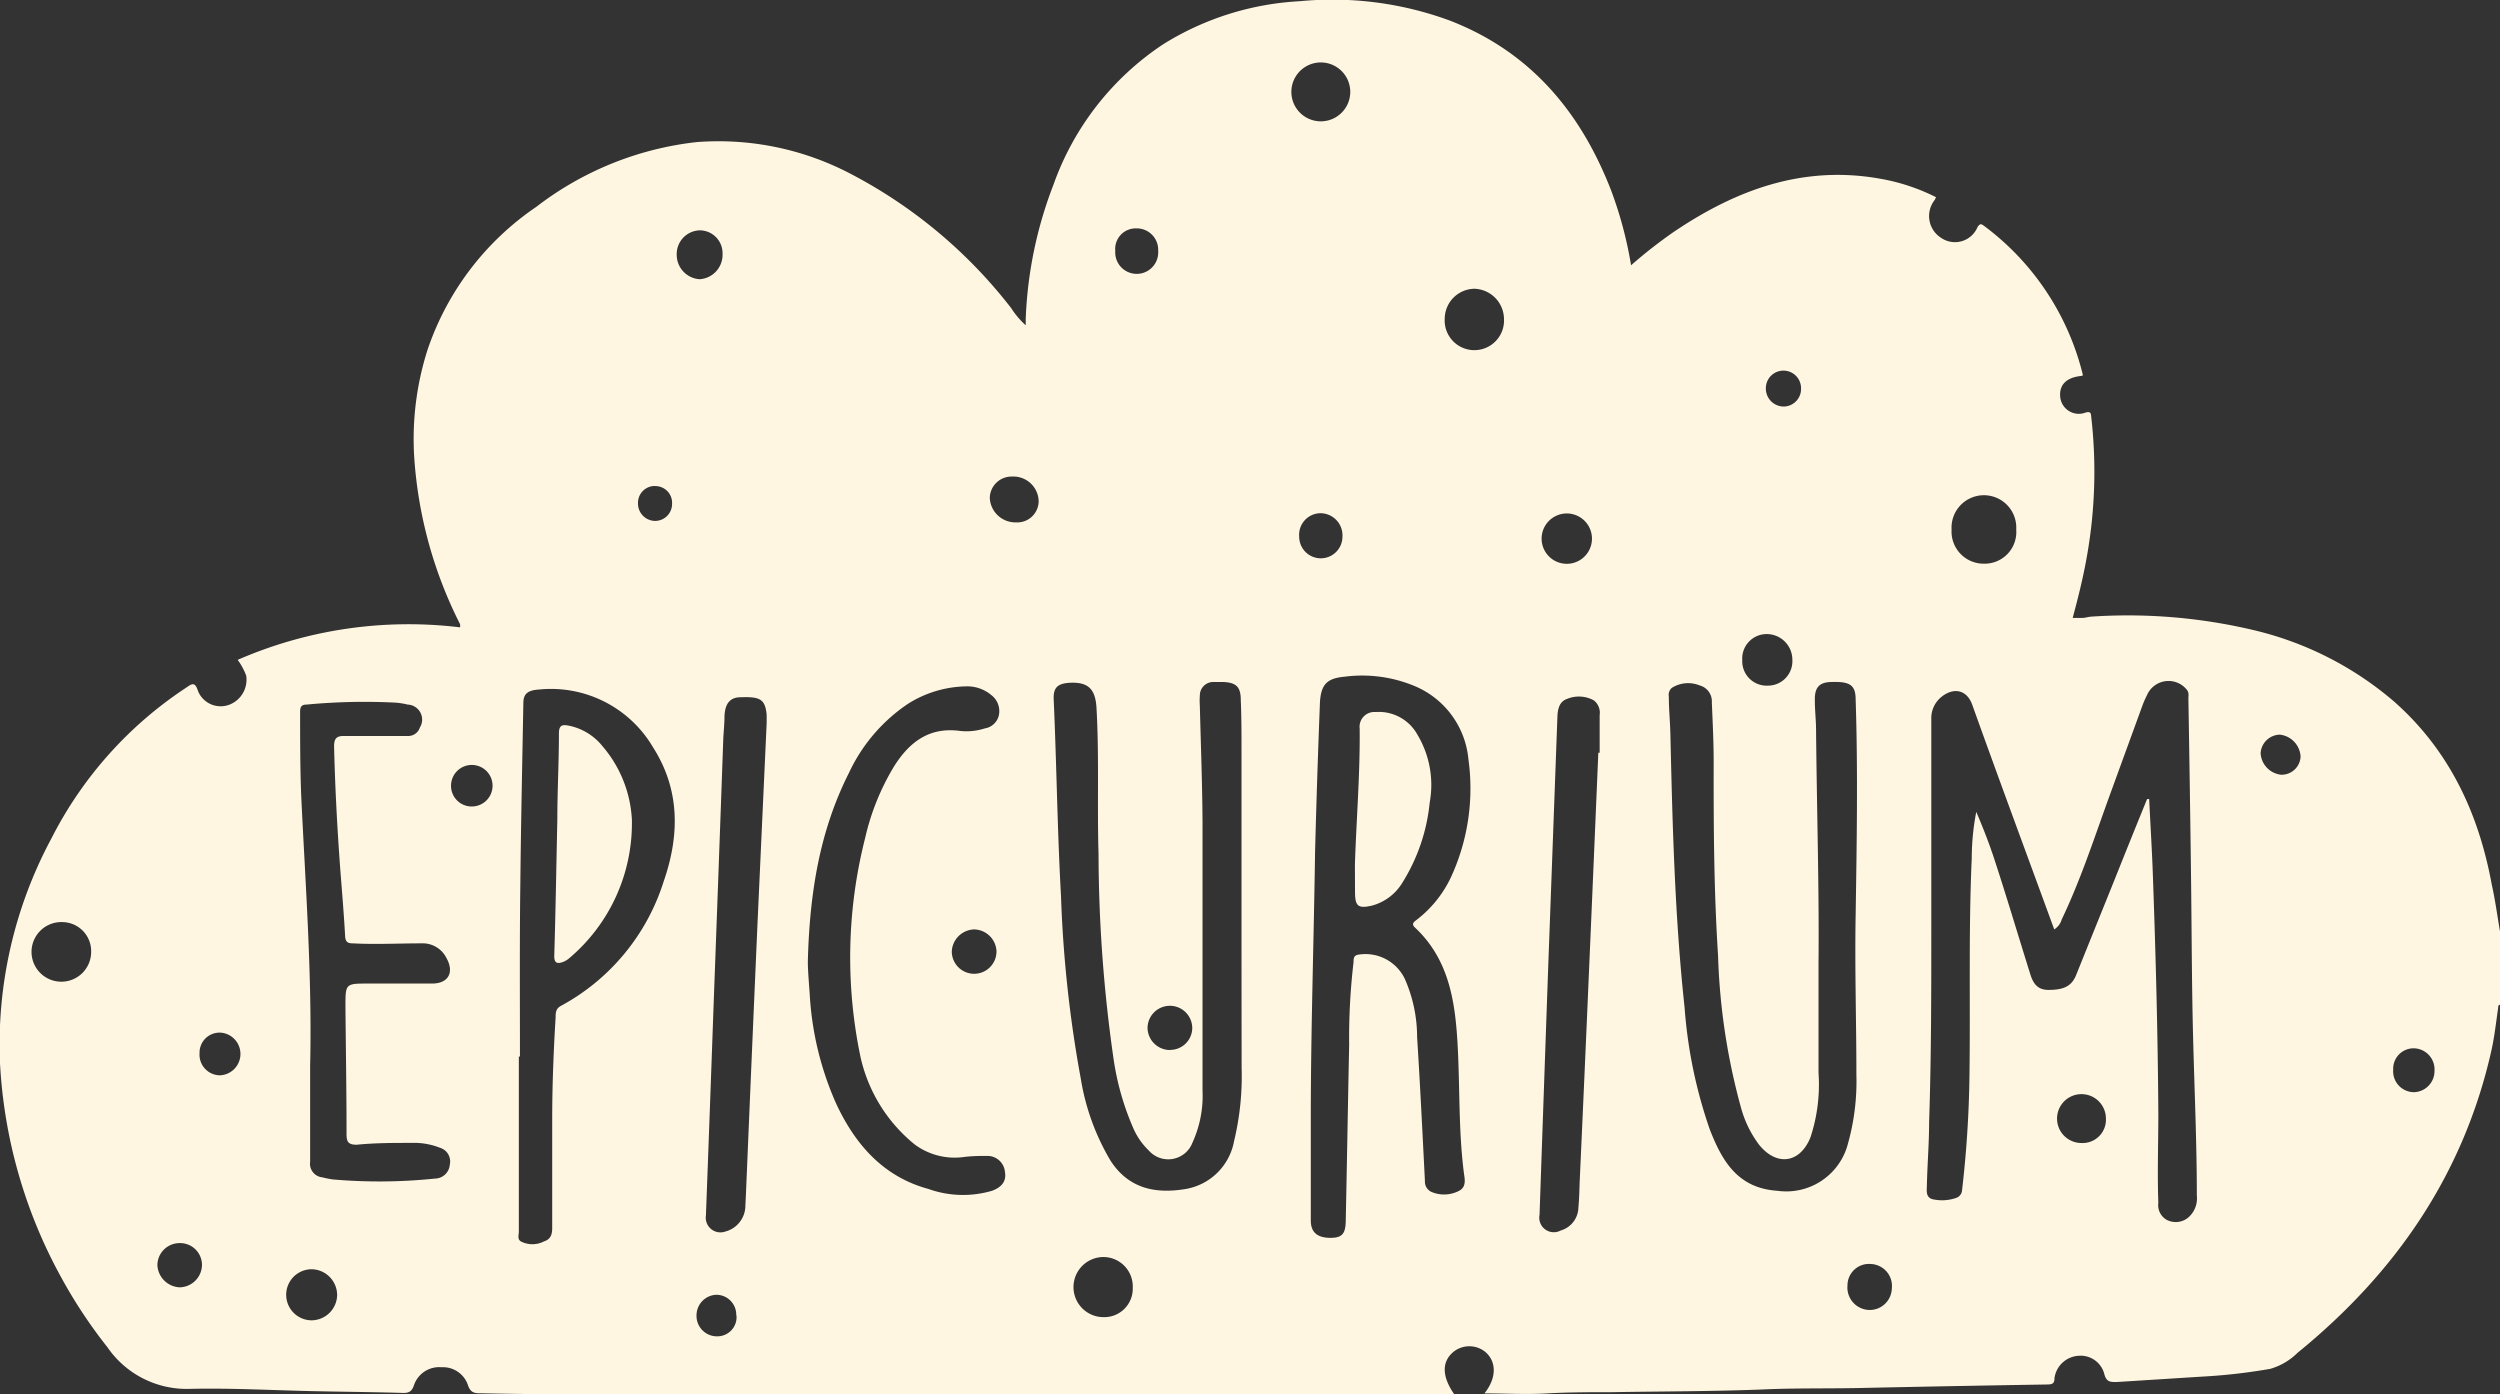 <svg xmlns="http://www.w3.org/2000/svg" viewBox="0 0 204.59 114.11"><rect x="0" y="0" width="204.59" height="114.11" fill="#333333" stroke="none"/><defs><style>.cls-1{fill:#fff6e2;}</style></defs><g id="Layer_2" data-name="Layer 2"><g id="Graphics"><path class="cls-1" d="M204.59,76.23v6c-.17,0-.14.19-.16.32-.16,1.09-.28,2.19-.51,3.27-2.26,10.23-7.86,18.35-15.9,24.89a5.2,5.2,0,0,1-2.23,1.31,46.58,46.58,0,0,1-5.64.64l-6.94.44c-.52,0-.83,0-1-.65a2,2,0,0,0-2.08-1.5,2.12,2.12,0,0,0-2,1.83c0,.42-.15.51-.55.52q-7.51.12-15,.28c-2.8.07-5.59,0-8.39.13-4.08.16-8.18.15-12.26.22-1.77,0-3.53,0-5.3.1s-3.4,0-5.15,0c1-1.25,1-2.57.1-3.37a2.07,2.07,0,0,0-2.67,0c-.93.8-.91,2,.1,3.44h-.57q-25.64,0-51.26,0c-9.29,0-18.58.11-27.87-.08-.5,0-.79-.06-1-.62a2.15,2.15,0,0,0-2.17-1.51,2.18,2.18,0,0,0-2.27,1.49c-.18.53-.45.63-.95.61-2.37-.07-4.75-.09-7.12-.14-3.43-.07-6.86-.27-10.29-.19a7.87,7.87,0,0,1-6.72-3.41A40.21,40.21,0,0,1,5,104.52,40.77,40.77,0,0,1,0,87,35.62,35.62,0,0,1,4.2,68.63a32.23,32.23,0,0,1,11-12.33c.44-.29.74-.6,1,.24a2,2,0,0,0,2.54,1.14,2.19,2.19,0,0,0,1.41-2.38A5.19,5.19,0,0,0,19.45,54a35,35,0,0,1,18.2-2.66,1,1,0,0,0,0-.26,35.37,35.37,0,0,1-3.74-13.49,24,24,0,0,1,1.09-9,23.06,23.06,0,0,1,8.9-11.67A26.24,26.24,0,0,1,57,11.63a23.27,23.27,0,0,1,12.45,2.51A40,40,0,0,1,82.74,25.2a7,7,0,0,0,1.2,1.42c0-.25,0-.37,0-.5a33.88,33.88,0,0,1,2.27-11,23,23,0,0,1,9-11.51A23.44,23.44,0,0,1,106.36.1a27.81,27.81,0,0,1,12.33,1.6c6.57,2.56,10.67,7.47,13.16,13.89a32.41,32.41,0,0,1,1.63,6.12A39.3,39.3,0,0,1,136.94,19c5.13-3.47,10.63-5.51,16.95-4.37a16.35,16.35,0,0,1,4.55,1.51,1.66,1.66,0,0,0-.1.21,2.11,2.11,0,0,0,.49,3.1,2,2,0,0,0,3-.86c.22-.35.34-.25.57-.08a21.56,21.56,0,0,1,8.06,12.2.5.5,0,0,1-.17.06c-1.22.13-1.82.76-1.68,1.8a1.53,1.53,0,0,0,2.07,1.19c.45-.12.43.11.46.37a39.52,39.52,0,0,1-.4,11.64c-.29,1.61-.69,3.19-1.12,4.8.31,0,.54,0,.78,0s.52-.1.78-.11a44.62,44.62,0,0,1,13.18,1.09,27.26,27.26,0,0,1,11.56,5.86c4.53,4,6.93,9.16,8,15C204.2,73.66,204.38,75,204.59,76.23ZM175.71,65.39l.17,0c.1,2.15.24,4.3.31,6.46.23,6.43.4,12.87.44,19.3,0,2.43-.09,4.86,0,7.28a1.38,1.38,0,0,0,.69,1.4,1.6,1.6,0,0,0,1.78-.21,2.07,2.07,0,0,0,.68-1.77c0-4.38-.2-8.75-.31-13.13s-.11-9-.17-13.46q-.09-7-.21-14.09c0-.25.07-.51-.15-.75a1.92,1.92,0,0,0-3.24.47,8.47,8.47,0,0,0-.38.87l-2.7,7.41c-1.23,3.39-2.34,6.82-3.9,10.08a1.42,1.42,0,0,1-.61.81l-.26-.71c-2.15-5.88-4.33-11.75-6.44-17.65-.47-1.34-1.63-1.45-2.6-.61a2.23,2.23,0,0,0-.76,1.76c0,.9,0,1.79,0,2.69,0,4.75,0,9.5,0,14.26,0,5.35,0,10.71-.18,16.07,0,1.68-.14,3.37-.18,5.06,0,.49-.16,1.14.62,1.24a3.48,3.48,0,0,0,1.72-.12.72.72,0,0,0,.54-.67,90.28,90.28,0,0,0,.6-9.15c.09-6-.08-12,.19-18a20.12,20.12,0,0,1,.37-3.79c.57,1.34,1.1,2.69,1.54,4.06,1,3.06,1.91,6.13,2.87,9.19.23.76.58,1.33,1.52,1.32,1.25,0,1.88-.32,2.24-1.21Q171.43,76,173,72.11,174.34,68.75,175.71,65.39ZM107.27,91.17v8.71c0,.94.5,1.4,1.55,1.42s1.29-.37,1.31-1.38c.1-4.8.18-9.6.28-14.4a53.08,53.08,0,0,1,.36-6.79c0-.28,0-.56.43-.61a3.57,3.57,0,0,1,3.77,2,11.8,11.8,0,0,1,1,4.75c.25,3.92.44,7.85.64,11.78a.92.92,0,0,0,.53.89,2.64,2.64,0,0,0,2.23-.07c.68-.33.49-1,.42-1.55-.44-3.5-.31-7-.51-10.51s-.72-6.9-3.46-9.48c-.34-.31-.14-.46.12-.66a9.49,9.49,0,0,0,2.8-3.48,17.34,17.34,0,0,0,1.43-9.65,7.21,7.21,0,0,0-4.41-6,11.16,11.16,0,0,0-5.74-.76c-1.42.13-1.91.63-2,2.08q-.24,6.13-.4,12.26C107.52,76.87,107.28,84,107.27,91.17Zm-5.67-17.7q0-6,0-12c0-1.4,0-2.8-.06-4.19,0-1.08-.38-1.42-1.44-1.47-.26,0-.53,0-.79,0a1.1,1.1,0,0,0-1.12,1.1,6.3,6.3,0,0,0,0,.87c.08,3.16.2,6.33.22,9.49,0,7.34,0,14.68,0,22a9.2,9.2,0,0,1-.82,4.23,2.12,2.12,0,0,1-3.58.65,5.64,5.64,0,0,1-1.29-1.88,22,22,0,0,1-1.59-5.61,119.25,119.25,0,0,1-1.23-16.78c-.12-4,.06-8-.17-12-.1-1.55-.73-2.1-2.27-2-.94.08-1.27.42-1.23,1.36.24,5.37.3,10.76.6,16.13a101,101,0,0,0,1.62,14.92A19.07,19.07,0,0,0,90.89,95c1.48,2.27,3.65,2.71,6.1,2.31a4.86,4.86,0,0,0,4-3.92,22.72,22.72,0,0,0,.62-6Q101.6,80.41,101.6,73.47Zm47.22,5.31c0,3.39,0,6.19,0,9a13.82,13.82,0,0,1-.66,5.3c-.86,2.13-2.78,2.39-4.22.58a9,9,0,0,1-1.43-2.89,52.8,52.8,0,0,1-1.91-12.55c-.34-5.27-.37-10.55-.36-15.83,0-1.63-.08-3.27-.15-4.9a1.35,1.35,0,0,0-1-1.4,2.5,2.5,0,0,0-2.27.2.75.75,0,0,0-.25.71c0,1.06.11,2.11.13,3.17.17,7.43.36,14.87,1.16,22.28a38.92,38.92,0,0,0,2.07,10c1,2.56,2.28,4.79,5.53,5a5.21,5.21,0,0,0,5.68-3.55,18.9,18.9,0,0,0,.78-5.93c0-4.38-.14-8.76-.06-13.14.09-5.85.19-11.72,0-17.57,0-1.17-.44-1.49-1.91-1.45-1.07,0-1.46.44-1.43,1.53,0,.81.1,1.63.1,2.45C148.68,66.28,148.88,72.83,148.82,78.78ZM42.55,86.46h-.09q0,7.17,0,14.33c0,.27-.14.61.16.8a2.06,2.06,0,0,0,1.9,0c.53-.17.67-.54.67-1.09,0-3,0-5.91,0-8.87,0-2.79.11-5.59.28-8.38,0-.34,0-.69.41-.92a17.56,17.56,0,0,0,8.42-10.16c1.32-3.78,1.37-7.51-.85-11a9.69,9.69,0,0,0-9.36-4.74c-.91.06-1.25.36-1.26,1.07-.09,5-.2,10-.25,15C42.52,77.12,42.55,81.79,42.55,86.46Zm-17.17.77c0,2.61,0,5.23,0,7.84a1.12,1.12,0,0,0,1,1.28,8.52,8.52,0,0,0,.85.17,44.15,44.15,0,0,0,8.37-.07,1.23,1.23,0,0,0,1.21-1.14,1.17,1.17,0,0,0-.8-1.38,5.77,5.77,0,0,0-2.32-.4c-1.5,0-3,0-4.5.15-.7,0-.83-.25-.83-.86,0-3.48-.06-7-.09-10.44,0-1.89,0-1.89,1.86-1.89s3.49,0,5.23,0c1.34,0,1.83-.92,1.18-2.08a2.17,2.17,0,0,0-2.06-1.21c-1.87,0-3.74.1-5.62,0-.48,0-.6-.18-.62-.65-.1-1.79-.25-3.58-.39-5.36-.25-3.37-.43-6.74-.51-10.11,0-.68.23-.87.88-.85,1.71,0,3.43,0,5.14,0a1,1,0,0,0,1-.69,1.23,1.23,0,0,0-1-1.88,5.74,5.74,0,0,0-1-.16,50.41,50.41,0,0,0-7.27.16c-.42,0-.53.19-.53.59,0,2.29,0,4.59.09,6.88C25,72.52,25.55,79.86,25.38,87.23Zm40.73-8.54c0,.67.08,1.64.15,2.61a25.53,25.53,0,0,0,2.16,9c1.56,3.36,3.87,6,7.56,7a8.41,8.41,0,0,0,5.2.15c.86-.31,1.19-.85,1.06-1.54a1.43,1.43,0,0,0-1.53-1.31,14.38,14.38,0,0,0-1.73.07,5.5,5.5,0,0,1-4.11-1,12.77,12.77,0,0,1-4.47-7.27,39.69,39.69,0,0,1,.39-17.78,19.82,19.82,0,0,1,2.38-5.91c1.26-2,2.9-3.24,5.42-2.89a4.9,4.9,0,0,0,2-.21,1.4,1.4,0,0,0,1.15-1.06,1.65,1.65,0,0,0-.63-1.68,3.05,3.05,0,0,0-2.06-.7A9.19,9.19,0,0,0,74.3,57.6a13.86,13.86,0,0,0-4.82,5.64C67.07,68,66.25,73.12,66.11,78.69Zm-3.37-19.5c0-.24,0-.48,0-.71-.13-1.24-.5-1.48-2.13-1.42-.86,0-1.27.51-1.32,1.52,0,.63-.07,1.26-.1,1.89q-.39,11-.8,22-.3,8.49-.62,17a1.2,1.2,0,0,0,1.57,1.32A2.2,2.2,0,0,0,61,98.62c.05-.9.08-1.79.12-2.69q.43-10.28.88-20.55Q62.37,67.28,62.74,59.19ZM130.8,61.6h.11c0-1,0-2.05,0-3.08a1.29,1.29,0,0,0-.47-1.2,2.53,2.53,0,0,0-2.21-.12c-.65.23-.76.88-.78,1.51l-.75,20.4q-.36,10.16-.71,20.31a1.19,1.19,0,0,0,1.73,1.28,2,2,0,0,0,1.45-1.88c.06-.65.08-1.31.1-2q.41-9,.8-18.1Q130.44,70.18,130.8,61.6ZM165,43.34a2.65,2.65,0,1,0-5.29,0,2.63,2.63,0,0,0,2.68,2.79A2.59,2.59,0,0,0,165,43.34ZM118.23,26.07a2.43,2.43,0,1,0,4.85,0,2.5,2.5,0,0,0-2.42-2.44A2.47,2.47,0,0,0,118.23,26.07ZM90.32,107.79a2.33,2.33,0,0,0,2.38-2.41,2.41,2.41,0,0,0-2.39-2.51,2.46,2.46,0,0,0,0,4.92ZM110.5,7.52a2.41,2.41,0,1,0-4.82,0,2.41,2.41,0,1,0,4.82,0ZM7.46,77.9A2.38,2.38,0,0,0,5.1,75.46,2.44,2.44,0,1,0,7.46,77.9ZM144.68,56.11a2,2,0,0,0,2-2.1,2.1,2.1,0,0,0-2.1-2.12,2,2,0,0,0-2,2.13A2,2,0,0,0,144.68,56.11ZM27.59,106a2.12,2.12,0,0,0-2.08-2.13,2.09,2.09,0,0,0,0,4.18A2.11,2.11,0,0,0,27.59,106ZM130.28,44.12a2.06,2.06,0,1,0-4.12-.08,2.06,2.06,0,1,0,4.12.08Zm40.06,49.42a1.91,1.91,0,0,0,2-2,2,2,0,1,0-2,2ZM82.82,39A1.78,1.78,0,0,0,81,40.75a2.1,2.1,0,0,0,2.15,2A1.75,1.75,0,0,0,85,41,2.07,2.07,0,0,0,82.82,39ZM59.13,20.78a1.87,1.87,0,0,0-1.85-1.93,1.94,1.94,0,0,0-1.9,2,2,2,0,0,0,1.88,2A2,2,0,0,0,59.13,20.78Zm95.69,84.66a1.8,1.8,0,0,0-1.72-2,1.76,1.76,0,0,0-1.91,1.76,1.84,1.84,0,0,0,1.71,2A1.81,1.81,0,0,0,154.82,105.44Zm-48.5-61.52a1.77,1.77,0,1,0,3.54,0A1.81,1.81,0,0,0,108,42,1.77,1.77,0,0,0,106.32,43.92Zm-10.57,42a1.81,1.81,0,0,0,1.82-1.78,1.83,1.83,0,1,0-3.66,0A1.84,1.84,0,0,0,95.75,85.93Zm-14.2-8.06a1.87,1.87,0,0,0-1.83-1.8,1.89,1.89,0,0,0-1.83,1.8,1.83,1.83,0,1,0,3.66,0Zm9.72-57.34a1.76,1.76,0,1,0,3.51,0A1.75,1.75,0,0,0,93,18.69,1.68,1.68,0,0,0,91.27,20.53Zm-74.74,83a1.79,1.79,0,0,0-1.82-1.79,1.82,1.82,0,0,0-1.83,1.8,1.91,1.91,0,0,0,1.84,1.82A1.86,1.86,0,0,0,16.53,103.5Zm182.7-15.89a1.73,1.73,0,0,0-1.66-1.84,1.67,1.67,0,0,0-1.72,1.74,1.71,1.71,0,0,0,1.71,1.85A1.73,1.73,0,0,0,199.23,87.61ZM18,88a1.75,1.75,0,0,0,.1-3.49,1.64,1.64,0,0,0-1.77,1.68A1.69,1.69,0,0,0,18,88Zm42.25,19.67a1.63,1.63,0,0,0-1.67-1.71A1.69,1.69,0,0,0,57,107.67a1.67,1.67,0,0,0,1.7,1.69A1.57,1.57,0,0,0,60.27,107.63ZM36.91,64.31A1.69,1.69,0,0,0,38.6,66a1.7,1.7,0,1,0-1.69-1.72Zm149.76-.91a1.55,1.55,0,0,0,1.6-1.5,1.91,1.91,0,0,0-1.7-1.78A1.61,1.61,0,0,0,185,61.65,1.88,1.88,0,0,0,186.67,63.4ZM147.39,31.77a1.44,1.44,0,1,0-2.88,0A1.47,1.47,0,0,0,146,33.27,1.44,1.44,0,0,0,147.39,31.77Zm-93.81,8a1.38,1.38,0,0,0-1.37,1.42,1.42,1.42,0,0,0,1.39,1.44A1.39,1.39,0,0,0,55,41.23,1.37,1.37,0,0,0,53.58,39.78Z"/><path class="cls-1" d="M110.88,70.76c.12-3.71.43-7.42.39-11.14a1.21,1.21,0,0,1,1.31-1.35A3.6,3.6,0,0,1,116,60.13a8,8,0,0,1,1,5.55,15.15,15.15,0,0,1-2.25,6.58,4.16,4.16,0,0,1-2.47,1.85c-1.12.26-1.38.06-1.39-1.06Z"/><path class="cls-1" d="M51.71,67.06a14.45,14.45,0,0,1-5.13,11.36,1.75,1.75,0,0,1-.47.29c-.5.19-.77.13-.75-.53.11-3.71.17-7.42.25-11.14,0-2.32.13-4.64.13-7,0-.65.22-.77.78-.66a4.72,4.72,0,0,1,2.78,1.68A10,10,0,0,1,51.71,67.06Z"/></g></g></svg>